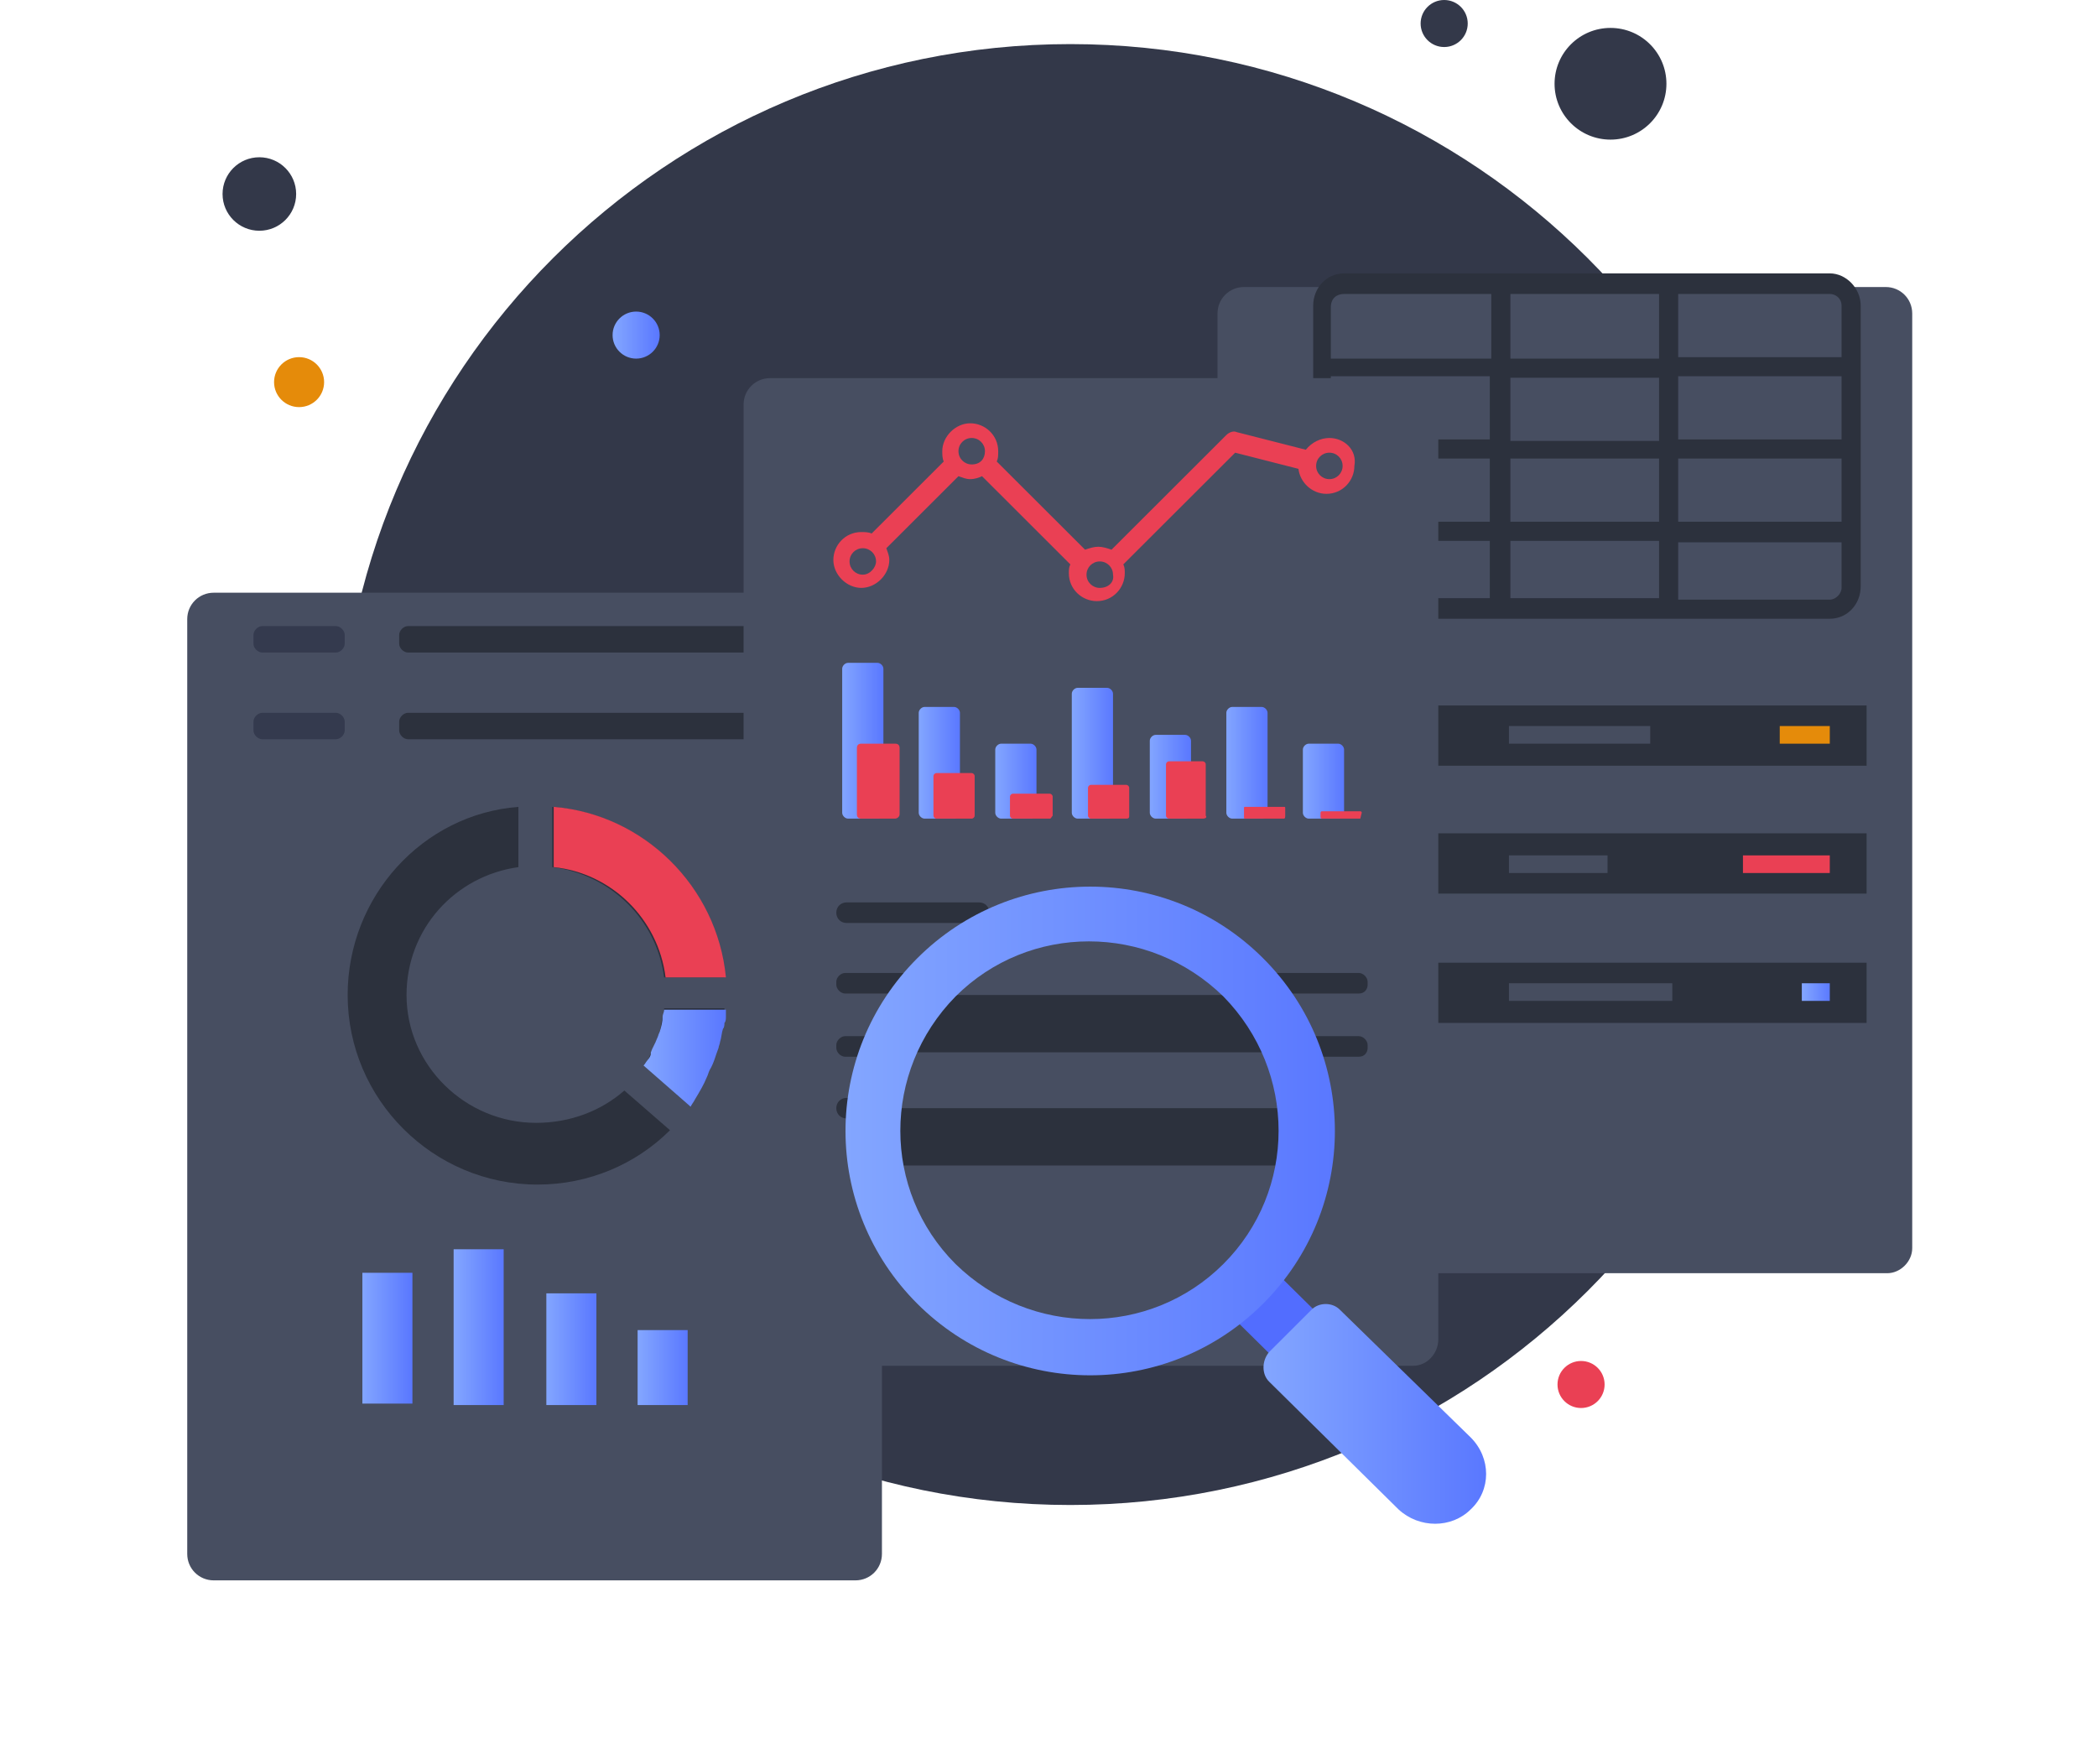 <svg width="252" height="212" viewBox="0 0 252 212" fill="none" xmlns="http://www.w3.org/2000/svg">
<path d="M193.536 16.779C197.248 16.779 200.257 13.774 200.257 10.067C200.257 6.36 197.248 3.355 193.536 3.355C189.824 3.355 186.814 6.36 186.814 10.067C186.814 13.774 189.824 16.779 193.536 16.779Z" fill="#333849"/>
<path d="M128.623 180.858C177.172 180.858 216.528 141.558 216.528 93.079C216.528 44.599 177.172 5.299 128.623 5.299C80.074 5.299 40.718 44.599 40.718 93.079C40.718 141.558 80.074 180.858 128.623 180.858Z" fill="#333849"/>
<path d="M31.167 27.729C33.609 27.729 35.589 25.753 35.589 23.314C35.589 20.875 33.609 18.898 31.167 18.898C28.725 18.898 26.745 20.875 26.745 23.314C26.745 25.753 28.725 27.729 31.167 27.729Z" fill="#333849"/>
<path d="M35.942 48.923C37.603 48.923 38.949 47.579 38.949 45.92C38.949 44.262 37.603 42.918 35.942 42.918C34.282 42.918 32.935 44.262 32.935 45.92C32.935 47.579 34.282 48.923 35.942 48.923Z" fill="#E58B0A"/>
<path d="M173.549 5.652C175.112 5.652 176.379 4.387 176.379 2.826C176.379 1.265 175.112 0 173.549 0C171.986 0 170.719 1.265 170.719 2.826C170.719 4.387 171.986 5.652 173.549 5.652Z" fill="#333849"/>
<path d="M189.998 169.203C191.561 169.203 192.828 167.937 192.828 166.377C192.828 164.816 191.561 163.551 189.998 163.551C188.435 163.551 187.168 164.816 187.168 166.377C187.168 167.937 188.435 169.203 189.998 169.203Z" fill="#EA4054"/>
<path d="M76.446 43.095C78.009 43.095 79.276 41.83 79.276 40.269C79.276 38.709 78.009 37.443 76.446 37.443C74.883 37.443 73.616 38.709 73.616 40.269C73.616 41.83 74.883 43.095 76.446 43.095Z" fill="url(#paint0_linear_1_2890)"/>
<g filter="url(#filter0_d_1_2890)">
<path d="M102.8 178.915H25.684C23.915 178.915 22.5 177.502 22.5 175.735V63.406C22.5 61.639 23.915 60.227 25.684 60.227H102.8C104.569 60.227 105.984 61.639 105.984 63.406V175.735C105.984 177.502 104.569 178.915 102.8 178.915Z" fill="#474E61"/>
</g>
<path d="M79.807 121.336C79.807 121.689 79.807 121.866 79.63 122.219C79.453 122.749 79.453 123.455 79.276 123.985C79.099 124.338 79.099 124.515 78.922 124.868C78.746 125.398 78.569 125.928 78.215 126.458V126.634C78.038 126.811 78.038 127.164 77.861 127.341C77.684 127.517 77.507 127.871 77.331 128.047L82.814 132.816C82.99 132.463 83.167 132.286 83.344 131.933C83.875 131.05 84.406 130.167 84.759 129.284C84.936 128.93 84.936 128.754 85.113 128.401C85.467 127.517 85.82 126.634 86.174 125.751C86.174 125.575 86.351 125.221 86.351 125.045C86.528 124.515 86.528 123.985 86.705 123.455C86.705 123.279 86.882 122.925 86.882 122.749C86.882 122.572 86.882 122.219 87.059 122.042V121.866C87.059 121.689 87.059 121.336 87.059 121.159H79.807V121.336ZM64.419 134.935C55.929 134.935 48.854 128.047 48.854 119.57C48.854 111.622 54.691 105.263 62.297 104.204V96.963C50.8 97.846 41.779 107.736 41.779 119.57C41.779 132.11 52.038 142.353 64.596 142.353C70.786 142.353 76.446 139.881 80.514 135.819L75.031 131.05C72.201 133.523 68.487 134.935 64.419 134.935ZM66.365 96.963V104.204C73.439 105.087 78.922 110.562 79.807 117.45H87.059C86.174 106.5 77.331 97.846 66.365 96.963Z" fill="#2C313D"/>
<path d="M87.235 117.45H79.983C79.099 110.385 73.439 104.91 66.541 104.204V96.963C77.33 97.846 86.174 106.5 87.235 117.45Z" fill="#EA4054"/>
<path d="M87.235 121.336C87.235 121.513 87.235 121.866 87.235 122.042V122.219C87.235 122.396 87.235 122.749 87.058 122.925C87.058 123.102 87.058 123.455 86.881 123.632C86.704 124.162 86.704 124.692 86.527 125.222C86.527 125.398 86.35 125.751 86.35 125.928C85.997 126.811 85.82 127.694 85.289 128.577C85.112 128.931 85.112 129.107 84.936 129.46C84.582 130.343 84.051 131.227 83.521 132.11C83.344 132.463 83.167 132.64 82.99 132.993L77.33 128.047C77.507 127.871 77.684 127.518 77.861 127.341C78.038 127.164 78.214 126.811 78.214 126.634V126.458C78.391 125.928 78.745 125.398 78.922 124.868C79.099 124.515 79.099 124.338 79.276 123.985C79.453 123.455 79.629 122.749 79.629 122.219C79.629 121.866 79.806 121.689 79.806 121.336H87.235Z" fill="url(#paint1_linear_1_2890)"/>
<path d="M40.364 78.417H31.52C30.99 78.417 30.459 77.888 30.459 77.358V76.298C30.459 75.768 30.99 75.238 31.52 75.238H40.364C40.895 75.238 41.425 75.768 41.425 76.298V77.358C41.425 77.888 40.895 78.417 40.364 78.417Z" fill="#343A4E"/>
<path d="M101.208 78.417H49.031C48.5 78.417 47.97 77.888 47.97 77.358V76.298C47.97 75.768 48.5 75.238 49.031 75.238H101.208C101.739 75.238 102.27 75.768 102.27 76.298V77.358C102.27 77.888 101.739 78.417 101.208 78.417Z" fill="#2C313D"/>
<path d="M40.364 88.837H31.52C30.99 88.837 30.459 88.308 30.459 87.778V86.718C30.459 86.188 30.99 85.658 31.52 85.658H40.364C40.895 85.658 41.425 86.188 41.425 86.718V87.778C41.425 88.308 40.895 88.837 40.364 88.837Z" fill="#343A4E"/>
<path d="M101.208 88.837H49.031C48.5 88.837 47.97 88.308 47.97 87.778V86.718C47.97 86.188 48.5 85.658 49.031 85.658H101.208C101.739 85.658 102.27 86.188 102.27 86.718V87.778C102.27 88.308 101.739 88.837 101.208 88.837Z" fill="#2C313D"/>
<path d="M49.562 152.953H43.548V168.672H49.562V152.953Z" fill="url(#paint2_linear_1_2890)"/>
<path d="M60.527 150.125H54.514V168.847H60.527V150.125Z" fill="url(#paint3_linear_1_2890)"/>
<path d="M71.67 155.424H65.656V168.847H71.67V155.424Z" fill="url(#paint4_linear_1_2890)"/>
<path d="M82.637 159.84H76.623V168.847H82.637V159.84Z" fill="url(#paint5_linear_1_2890)"/>
<g filter="url(#filter1_d_1_2890)">
<path d="M226.788 142.004H149.495C147.726 142.004 146.311 140.591 146.311 138.824V26.671C146.311 24.905 147.726 23.492 149.495 23.492H226.611C228.38 23.492 229.795 24.905 229.795 26.671V139.001C229.795 140.591 228.38 142.004 226.788 142.004Z" fill="#474E61"/>
</g>
<path d="M224.312 84.777H162.229V92.019H224.312V84.777Z" fill="#2C313D"/>
<path d="M198.311 87.25H181.331V89.369H198.311V87.25Z" fill="#464D5F"/>
<path d="M219.889 87.25H213.875V89.369H219.889V87.25Z" fill="#E58B0A"/>
<path d="M224.312 100.143H162.229V107.384H224.312V100.143Z" fill="#2C313D"/>
<path d="M193.181 102.793H181.331V104.912H193.181V102.793Z" fill="#464D5F"/>
<path d="M219.889 102.793H209.453V104.912H219.889V102.793Z" fill="#EA4054"/>
<path d="M224.312 115.686H162.229V122.927H224.312V115.686Z" fill="#2C313D"/>
<path d="M200.964 118.16H181.331V120.279H200.964V118.16Z" fill="#464D5F"/>
<path d="M219.889 118.16H216.528V120.279H219.889V118.16Z" fill="url(#paint6_linear_1_2890)"/>
<path d="M219.889 32.852H200.61H200.433H200.256H180.447H180.27H180.093H161.521C159.399 32.852 157.807 34.618 157.807 36.737V70.471C157.807 72.591 159.576 74.357 161.521 74.357H219.889C222.012 74.357 223.603 72.591 223.603 70.471V36.737C223.603 34.618 221.835 32.852 219.889 32.852ZM181.508 62.7V55.106H199.372V62.7H181.508ZM199.372 64.996V71.884H181.508V64.996H199.372ZM199.372 45.392V52.986H181.508V45.392H199.372ZM181.508 42.919V35.324H199.372V43.096H181.508V42.919ZM221.304 52.809H201.671V45.215H221.304V52.809ZM179.032 52.809H159.929V45.215H179.032V52.809ZM159.929 55.106H179.032V62.7H159.929V55.106ZM201.671 55.106H221.304V62.7H201.671V55.106ZM221.304 36.737V42.919H201.671V35.324H219.889C220.597 35.324 221.304 35.854 221.304 36.737ZM161.521 35.324H179.209V43.096H159.929V36.914C159.929 35.854 160.637 35.324 161.521 35.324ZM159.929 70.471V64.996H179.032V71.884H161.344C160.637 72.061 159.929 71.355 159.929 70.471ZM219.889 72.061H201.671V65.173H221.304V70.648C221.304 71.355 220.597 72.061 219.889 72.061Z" fill="#2C313D"/>
<g filter="url(#filter2_d_1_2890)">
<path d="M169.835 153.129H92.542C90.773 153.129 89.358 151.716 89.358 149.95V37.621C89.358 35.854 90.773 34.441 92.542 34.441H169.658C171.427 34.441 172.842 35.854 172.842 37.621V149.95C172.842 151.716 171.427 153.129 169.835 153.129Z" fill="#474E61"/>
</g>
<path d="M163.29 119.395H101.561C101.031 119.395 100.5 118.865 100.5 118.335V117.982C100.5 117.452 101.031 116.922 101.561 116.922H163.29C163.82 116.922 164.351 117.452 164.351 117.982V118.335C164.351 118.865 163.997 119.395 163.29 119.395Z" fill="#2C313D"/>
<path d="M163.29 126.99H101.561C101.031 126.99 100.5 126.46 100.5 125.931V125.577C100.5 125.047 101.031 124.518 101.561 124.518H163.29C163.82 124.518 164.351 125.047 164.351 125.577V125.931C164.351 126.46 163.997 126.99 163.29 126.99Z" fill="#2C313D"/>
<path d="M117.657 134.407H101.738C101.031 134.407 100.5 133.877 100.5 133.17C100.5 132.464 101.031 131.934 101.738 131.934H117.657C118.364 131.934 118.895 132.464 118.895 133.17C118.895 133.877 118.364 134.407 117.657 134.407Z" fill="#2C313D"/>
<path d="M117.657 110.916H101.738C101.031 110.916 100.5 110.386 100.5 109.68C100.5 108.973 101.031 108.443 101.738 108.443H117.657C118.364 108.443 118.895 108.973 118.895 109.68C118.895 110.386 118.364 110.916 117.657 110.916Z" fill="#2C313D"/>
<path d="M159.753 52.633C158.691 52.633 157.63 53.163 156.923 54.046L148.61 51.927C148.256 51.75 147.725 51.927 147.371 52.28L133.575 66.056C133.045 65.88 132.514 65.703 131.984 65.703C131.453 65.703 130.922 65.88 130.392 66.056L119.779 55.459C119.956 55.106 119.956 54.753 119.956 54.223C119.956 52.28 118.364 50.867 116.596 50.867C114.827 50.867 113.235 52.457 113.235 54.223C113.235 54.576 113.235 55.106 113.412 55.459L104.745 64.114C104.392 63.937 103.861 63.937 103.507 63.937C101.562 63.937 100.146 65.527 100.146 67.293C100.146 69.059 101.738 70.648 103.507 70.648C105.276 70.648 106.868 69.059 106.868 67.293C106.868 66.763 106.691 66.41 106.514 65.88L115.181 57.225C115.711 57.402 116.065 57.579 116.596 57.579C117.126 57.579 117.657 57.402 118.011 57.225L128.623 67.823C128.446 68.176 128.446 68.529 128.446 68.882C128.446 70.825 130.038 72.238 131.807 72.238C133.752 72.238 135.167 70.648 135.167 68.882C135.167 68.529 135.167 68.176 134.99 67.823L148.433 54.4L156.038 56.342C156.215 57.932 157.63 59.345 159.399 59.345C161.344 59.345 162.759 57.755 162.759 55.989C163.113 54.046 161.521 52.633 159.753 52.633ZM103.684 69.059C102.8 69.059 102.092 68.353 102.092 67.469C102.092 66.586 102.8 65.88 103.684 65.88C104.568 65.88 105.276 66.586 105.276 67.469C105.276 68.176 104.568 69.059 103.684 69.059ZM116.773 55.812C115.888 55.812 115.181 55.106 115.181 54.223C115.181 53.34 115.888 52.633 116.773 52.633C117.657 52.633 118.364 53.34 118.364 54.223C118.364 55.106 117.834 55.812 116.773 55.812ZM132.16 70.648C131.276 70.648 130.569 69.942 130.569 69.059C130.569 68.176 131.276 67.469 132.16 67.469C133.045 67.469 133.752 68.176 133.752 69.059C133.929 69.942 133.222 70.648 132.16 70.648ZM159.753 57.579C158.868 57.579 158.161 56.872 158.161 55.989C158.161 55.106 158.868 54.4 159.753 54.4C160.637 54.4 161.344 55.106 161.344 55.989C161.344 56.872 160.637 57.579 159.753 57.579Z" fill="#EA4054"/>
<path d="M105.453 98.376H101.915C101.561 98.376 101.208 98.023 101.208 97.669V80.361C101.208 80.007 101.561 79.654 101.915 79.654H105.453C105.806 79.654 106.16 80.007 106.16 80.361V97.669C106.16 98.023 105.806 98.376 105.453 98.376Z" fill="url(#paint7_linear_1_2890)"/>
<path d="M107.575 98.377H103.507C103.153 98.377 102.976 98.2 102.976 97.847V89.899C102.976 89.546 103.153 89.369 103.507 89.369H107.575C107.929 89.369 108.106 89.546 108.106 89.899V97.847C108.106 98.2 107.752 98.377 107.575 98.377Z" fill="#EA4054"/>
<path d="M114.65 98.376H111.112C110.759 98.376 110.405 98.023 110.405 97.67V85.66C110.405 85.306 110.759 84.953 111.112 84.953H114.65C115.003 84.953 115.357 85.306 115.357 85.66V97.67C115.357 98.023 115.003 98.376 114.65 98.376Z" fill="url(#paint8_linear_1_2890)"/>
<path d="M123.847 98.377H120.31C119.956 98.377 119.602 98.023 119.602 97.67V90.076C119.602 89.722 119.956 89.369 120.31 89.369H123.847C124.201 89.369 124.555 89.722 124.555 90.076V97.67C124.555 98.023 124.201 98.377 123.847 98.377Z" fill="url(#paint9_linear_1_2890)"/>
<path d="M133.044 98.377H129.507C129.153 98.377 128.8 98.024 128.8 97.671V83.365C128.8 83.011 129.153 82.658 129.507 82.658H133.044C133.398 82.658 133.752 83.011 133.752 83.365V97.671C133.752 98.024 133.575 98.377 133.044 98.377Z" fill="url(#paint10_linear_1_2890)"/>
<path d="M142.419 98.376H138.882C138.528 98.376 138.174 98.023 138.174 97.669V89.015C138.174 88.662 138.528 88.309 138.882 88.309H142.419C142.773 88.309 143.126 88.662 143.126 89.015V97.669C143.126 98.023 142.773 98.376 142.419 98.376Z" fill="url(#paint11_linear_1_2890)"/>
<path d="M151.617 98.376H148.079C147.725 98.376 147.372 98.023 147.372 97.67V85.66C147.372 85.306 147.725 84.953 148.079 84.953H151.617C151.97 84.953 152.324 85.306 152.324 85.66V97.67C152.324 98.023 151.97 98.376 151.617 98.376Z" fill="url(#paint12_linear_1_2890)"/>
<path d="M160.814 98.377H157.276C156.922 98.377 156.569 98.023 156.569 97.67V90.076C156.569 89.722 156.922 89.369 157.276 89.369H160.814C161.167 89.369 161.521 89.722 161.521 90.076V97.67C161.521 98.023 161.167 98.377 160.814 98.377Z" fill="url(#paint13_linear_1_2890)"/>
<path d="M116.772 98.376H112.527C112.351 98.376 112.174 98.199 112.174 98.022V93.254C112.174 93.077 112.351 92.9 112.527 92.9H116.772C116.949 92.9 117.126 93.077 117.126 93.254V98.022C117.126 98.199 116.949 98.376 116.772 98.376Z" fill="#EA4054"/>
<path d="M126.147 98.377H121.725C121.548 98.377 121.371 98.201 121.371 98.024V95.728C121.371 95.552 121.548 95.375 121.725 95.375H126.147C126.324 95.375 126.501 95.552 126.501 95.728V98.024C126.324 98.201 126.324 98.377 126.147 98.377Z" fill="#EA4054"/>
<path d="M135.344 98.377H131.099C130.923 98.377 130.746 98.2 130.746 98.023V94.668C130.746 94.491 130.923 94.314 131.099 94.314H135.344C135.521 94.314 135.698 94.491 135.698 94.668V98.023C135.698 98.2 135.698 98.377 135.344 98.377Z" fill="#EA4054"/>
<path d="M144.542 98.376H140.474C140.297 98.376 140.12 98.2 140.12 98.023V91.841C140.12 91.665 140.297 91.488 140.474 91.488H144.542C144.719 91.488 144.896 91.665 144.896 91.841V98.023C145.073 98.2 144.896 98.376 144.542 98.376Z" fill="#EA4054"/>
<path d="M154.269 98.376H149.671C149.494 98.376 149.494 98.376 149.494 98.199V97.139C149.494 96.963 149.494 96.963 149.671 96.963H154.269C154.446 96.963 154.446 96.963 154.446 97.139V98.023C154.446 98.199 154.446 98.376 154.269 98.376Z" fill="#EA4054"/>
<path d="M163.466 98.376H158.868C158.868 98.376 158.691 98.376 158.691 98.2V97.669C158.691 97.669 158.691 97.492 158.868 97.492H163.466C163.466 97.492 163.643 97.492 163.643 97.669L163.466 98.376Z" fill="#EA4054"/>
<path d="M130.746 162.312C144.617 162.312 155.862 151.083 155.862 137.232C155.862 123.381 144.617 112.152 130.746 112.152C116.875 112.152 105.63 123.381 105.63 137.232C105.63 151.083 116.875 162.312 130.746 162.312Z" fill="#474E61"/>
<path d="M154.27 133.172H107.752V140.061H154.27V133.172Z" fill="#2C313D"/>
<path d="M154.27 119.57H107.752V126.458H154.27V119.57Z" fill="#2C313D"/>
<path d="M168.419 167.791L163.112 173.09L147.725 157.901L153.031 152.602L168.419 167.791Z" fill="#526DFF"/>
<path d="M110.228 115.157C98.731 126.637 98.731 145.182 110.228 156.663C121.725 168.143 140.296 168.143 151.793 156.663C163.29 145.182 163.29 126.637 151.793 115.157C140.296 103.677 121.725 103.677 110.228 115.157ZM147.017 151.894C138.174 160.725 123.847 160.725 114.827 151.894C105.983 143.063 105.983 128.757 114.827 119.749C123.67 110.918 137.997 110.918 147.017 119.749C155.861 128.757 155.861 143.063 147.017 151.894Z" fill="url(#paint14_linear_1_2890)"/>
<path d="M176.732 181.39C174.433 183.686 170.542 183.686 168.066 181.39L152.501 166.024C151.617 165.141 151.617 163.551 152.501 162.491L157.63 157.369C158.515 156.486 160.106 156.486 160.991 157.369L176.732 172.735C179.209 175.208 179.209 179.093 176.732 181.39Z" fill="url(#paint15_linear_1_2890)"/>
<defs>
<filter id="filter0_d_1_2890" x="0.5" y="49.227" width="127.484" height="162.688" filterUnits="userSpaceOnUse" color-interpolation-filters="sRGB">
<feFlood flood-opacity="0" result="BackgroundImageFix"/>
<feColorMatrix in="SourceAlpha" type="matrix" values="0 0 0 0 0 0 0 0 0 0 0 0 0 0 0 0 0 0 127 0" result="hardAlpha"/>
<feOffset dy="11"/>
<feGaussianBlur stdDeviation="11"/>
<feColorMatrix type="matrix" values="0 0 0 0 0 0 0 0 0 0 0 0 0 0 0 0 0 0 0.18 0"/>
<feBlend mode="normal" in2="BackgroundImageFix" result="effect1_dropShadow_1_2890"/>
<feBlend mode="normal" in="SourceGraphic" in2="effect1_dropShadow_1_2890" result="shape"/>
</filter>
<filter id="filter1_d_1_2890" x="124.311" y="12.492" width="127.484" height="162.512" filterUnits="userSpaceOnUse" color-interpolation-filters="sRGB">
<feFlood flood-opacity="0" result="BackgroundImageFix"/>
<feColorMatrix in="SourceAlpha" type="matrix" values="0 0 0 0 0 0 0 0 0 0 0 0 0 0 0 0 0 0 127 0" result="hardAlpha"/>
<feOffset dy="11"/>
<feGaussianBlur stdDeviation="11"/>
<feColorMatrix type="matrix" values="0 0 0 0 0 0 0 0 0 0 0 0 0 0 0 0 0 0 0.18 0"/>
<feBlend mode="normal" in2="BackgroundImageFix" result="effect1_dropShadow_1_2890"/>
<feBlend mode="normal" in="SourceGraphic" in2="effect1_dropShadow_1_2890" result="shape"/>
</filter>
<filter id="filter2_d_1_2890" x="67.358" y="23.441" width="127.484" height="162.688" filterUnits="userSpaceOnUse" color-interpolation-filters="sRGB">
<feFlood flood-opacity="0" result="BackgroundImageFix"/>
<feColorMatrix in="SourceAlpha" type="matrix" values="0 0 0 0 0 0 0 0 0 0 0 0 0 0 0 0 0 0 127 0" result="hardAlpha"/>
<feOffset dy="11"/>
<feGaussianBlur stdDeviation="11"/>
<feColorMatrix type="matrix" values="0 0 0 0 0 0 0 0 0 0 0 0 0 0 0 0 0 0 0.18 0"/>
<feBlend mode="normal" in2="BackgroundImageFix" result="effect1_dropShadow_1_2890"/>
<feBlend mode="normal" in="SourceGraphic" in2="effect1_dropShadow_1_2890" result="shape"/>
</filter>
<linearGradient id="paint0_linear_1_2890" x1="73.671" y1="40.319" x2="79.162" y2="40.319" gradientUnits="userSpaceOnUse">
<stop stop-color="#83A6FF"/>
<stop offset="1" stop-color="#5A78FF"/>
</linearGradient>
<linearGradient id="paint1_linear_1_2890" x1="77.385" y1="127.127" x2="87.166" y2="127.127" gradientUnits="userSpaceOnUse">
<stop stop-color="#83A6FF"/>
<stop offset="1" stop-color="#5A78FF"/>
</linearGradient>
<linearGradient id="paint2_linear_1_2890" x1="43.483" y1="160.894" x2="49.446" y2="160.894" gradientUnits="userSpaceOnUse">
<stop stop-color="#83A6FF"/>
<stop offset="1" stop-color="#5A78FF"/>
</linearGradient>
<linearGradient id="paint3_linear_1_2890" x1="54.556" y1="159.465" x2="60.519" y2="159.465" gradientUnits="userSpaceOnUse">
<stop stop-color="#83A6FF"/>
<stop offset="1" stop-color="#5A78FF"/>
</linearGradient>
<linearGradient id="paint4_linear_1_2890" x1="65.63" y1="162.108" x2="71.593" y2="162.108" gradientUnits="userSpaceOnUse">
<stop stop-color="#83A6FF"/>
<stop offset="1" stop-color="#5A78FF"/>
</linearGradient>
<linearGradient id="paint5_linear_1_2890" x1="76.704" y1="164.295" x2="82.667" y2="164.295" gradientUnits="userSpaceOnUse">
<stop stop-color="#83A6FF"/>
<stop offset="1" stop-color="#5A78FF"/>
</linearGradient>
<linearGradient id="paint6_linear_1_2890" x1="216.587" y1="119.239" x2="220.032" y2="119.239" gradientUnits="userSpaceOnUse">
<stop stop-color="#83A6FF"/>
<stop offset="1" stop-color="#5A78FF"/>
</linearGradient>
<linearGradient id="paint7_linear_1_2890" x1="101.122" y1="89.026" x2="106.108" y2="89.026" gradientUnits="userSpaceOnUse">
<stop stop-color="#83A6FF"/>
<stop offset="1" stop-color="#5A78FF"/>
</linearGradient>
<linearGradient id="paint8_linear_1_2890" x1="110.358" y1="91.669" x2="115.344" y2="91.669" gradientUnits="userSpaceOnUse">
<stop stop-color="#83A6FF"/>
<stop offset="1" stop-color="#5A78FF"/>
</linearGradient>
<linearGradient id="paint9_linear_1_2890" x1="119.596" y1="93.857" x2="124.582" y2="93.857" gradientUnits="userSpaceOnUse">
<stop stop-color="#83A6FF"/>
<stop offset="1" stop-color="#5A78FF"/>
</linearGradient>
<linearGradient id="paint10_linear_1_2890" x1="128.833" y1="90.455" x2="133.818" y2="90.455" gradientUnits="userSpaceOnUse">
<stop stop-color="#83A6FF"/>
<stop offset="1" stop-color="#5A78FF"/>
</linearGradient>
<linearGradient id="paint11_linear_1_2890" x1="138.07" y1="93.3" x2="143.056" y2="93.3" gradientUnits="userSpaceOnUse">
<stop stop-color="#83A6FF"/>
<stop offset="1" stop-color="#5A78FF"/>
</linearGradient>
<linearGradient id="paint12_linear_1_2890" x1="147.307" y1="91.669" x2="152.293" y2="91.669" gradientUnits="userSpaceOnUse">
<stop stop-color="#83A6FF"/>
<stop offset="1" stop-color="#5A78FF"/>
</linearGradient>
<linearGradient id="paint13_linear_1_2890" x1="156.544" y1="93.857" x2="161.53" y2="93.857" gradientUnits="userSpaceOnUse">
<stop stop-color="#83A6FF"/>
<stop offset="1" stop-color="#5A78FF"/>
</linearGradient>
<linearGradient id="paint14_linear_1_2890" x1="101.634" y1="135.889" x2="160.338" y2="135.889" gradientUnits="userSpaceOnUse">
<stop stop-color="#83A6FF"/>
<stop offset="1" stop-color="#5A78FF"/>
</linearGradient>
<linearGradient id="paint15_linear_1_2890" x1="151.83" y1="169.946" x2="178.578" y2="169.946" gradientUnits="userSpaceOnUse">
<stop stop-color="#83A6FF"/>
<stop offset="1" stop-color="#5A78FF"/>
</linearGradient>
</defs>
</svg>
